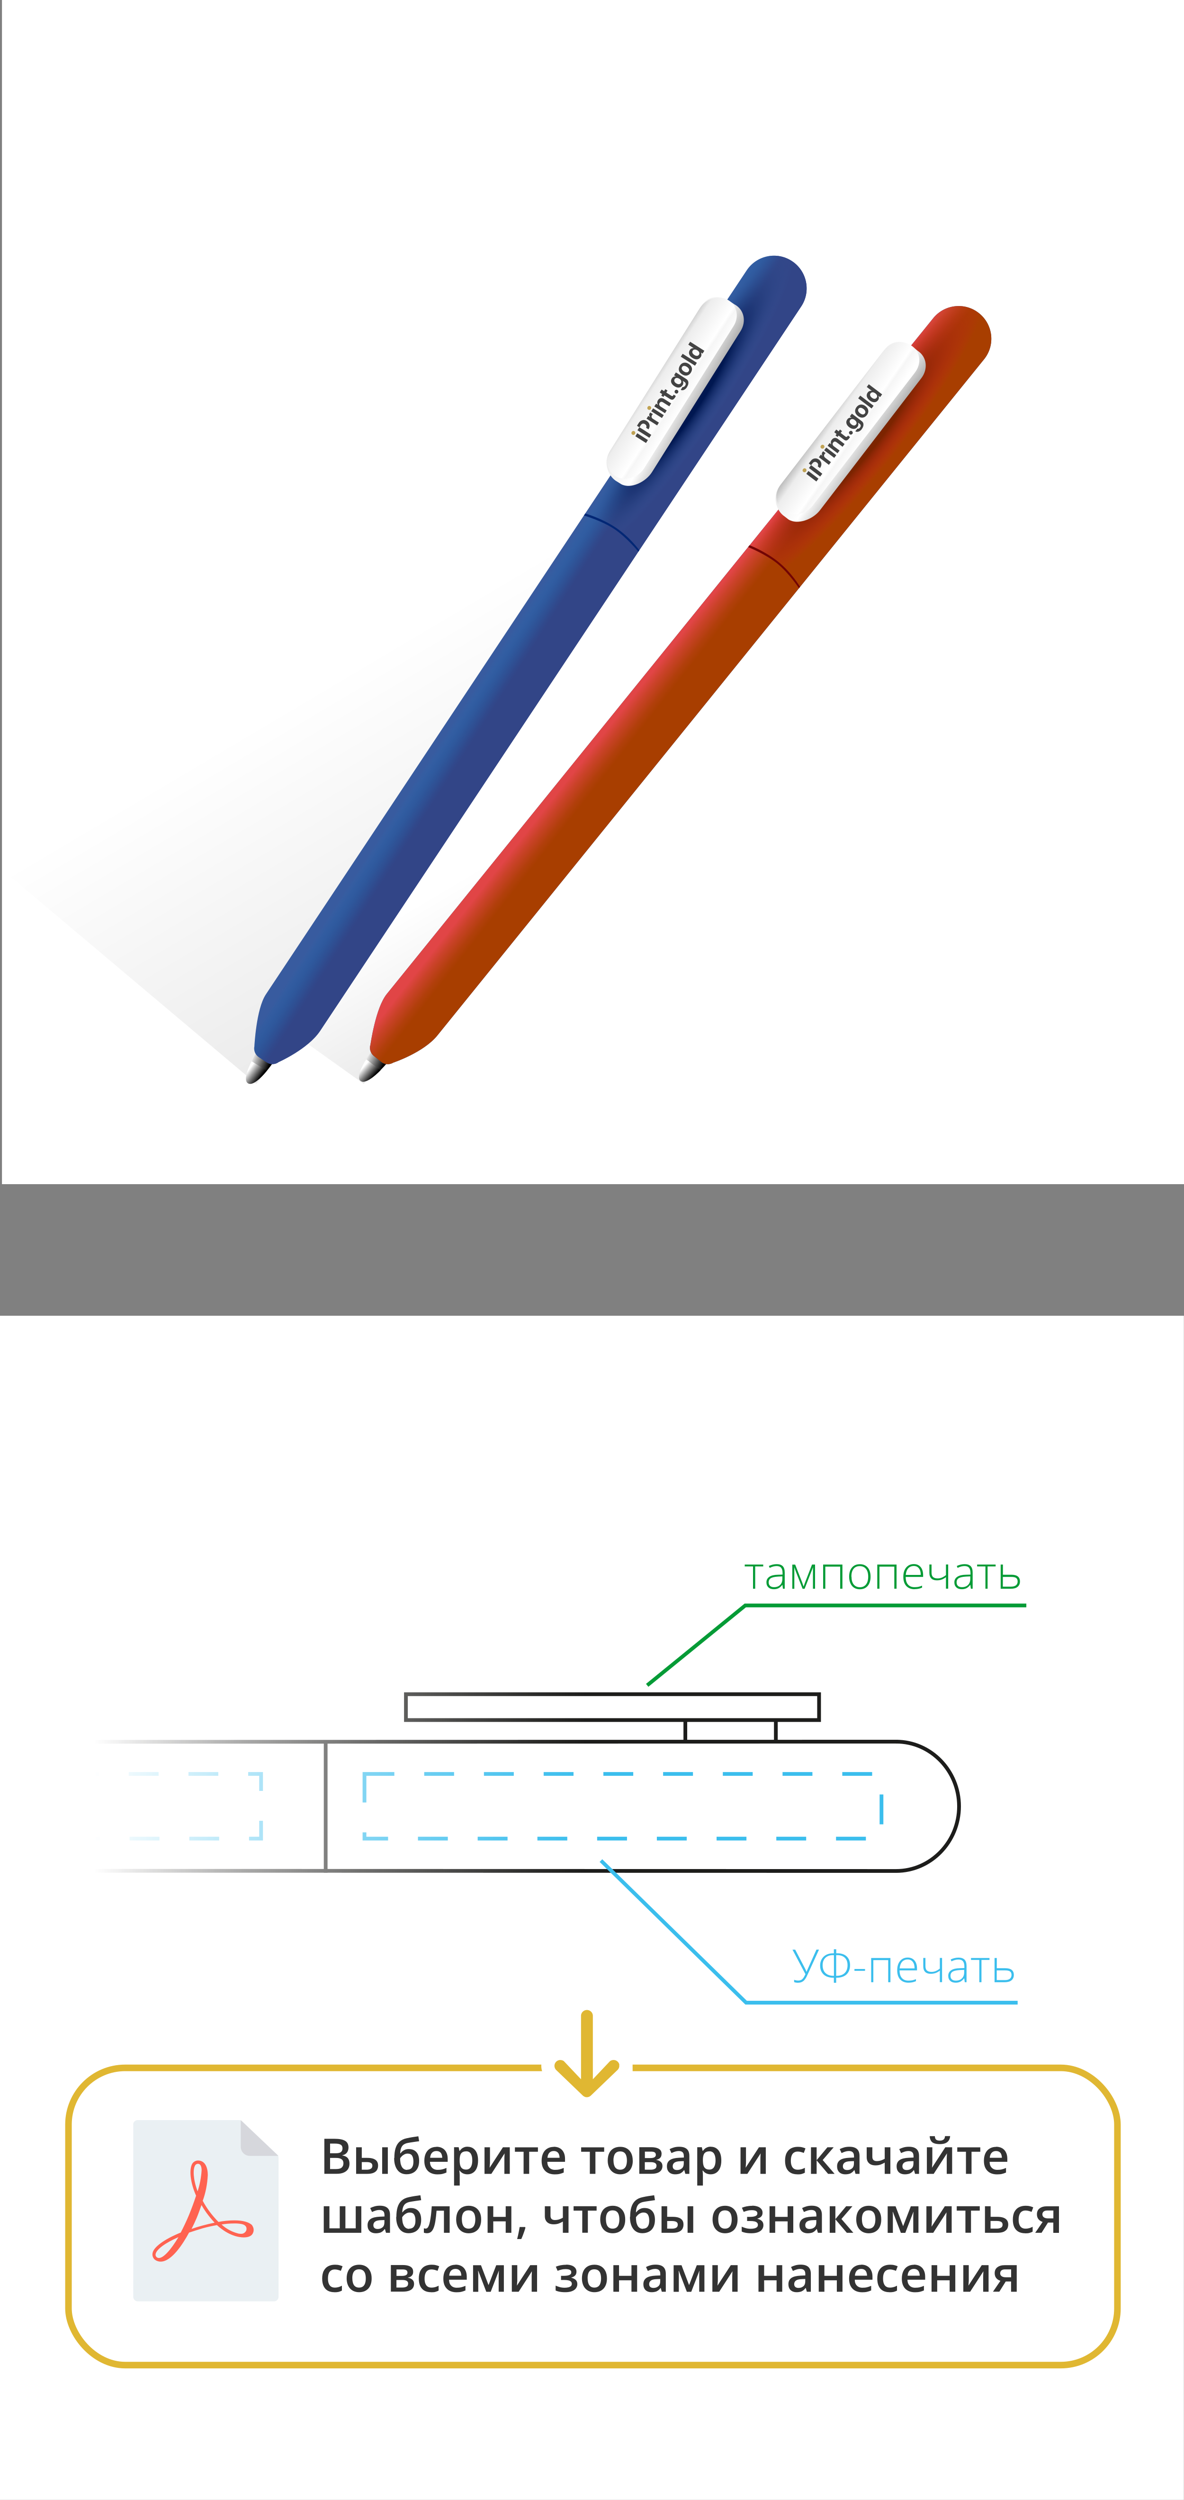 <?xml version="1.0" encoding="UTF-8"?>
<svg id="_Слой_2" data-name="Слой 2" xmlns="http://www.w3.org/2000/svg" xmlns:xlink="http://www.w3.org/1999/xlink" viewBox="0 0 180 380">
  <rect x="0" y="0" width="180" height="380" fill="#808080" stroke="none"/>
  <defs>
    <style>
      .cls-1 {
        fill: url(#_Безымянный_градиент_366-2);
      }

      .cls-2, .cls-3, .cls-4 {
        fill: #fff;
      }

      .cls-5 {
        fill: url(#_Безымянный_градиент_363-2);
      }

      .cls-6 {
        fill: url(#_Безымянный_градиент_396);
      }

      .cls-7 {
        fill: url(#_Безымянный_градиент_372-2);
      }

      .cls-8 {
        fill: url(#_Безымянный_градиент_109-2);
      }

      .cls-3, .cls-9 {
        fill-rule: evenodd;
      }

      .cls-10 {
        fill: url(#_Безымянный_градиент);
      }

      .cls-11 {
        fill: url(#_Безымянный_градиент_109);
      }

      .cls-4 {
        stroke: #e0b732;
        stroke-miterlimit: 10;
      }

      .cls-12 {
        fill: url(#_Безымянный_градиент_366);
      }

      .cls-13 {
        stroke: #1d1d1b;
      }

      .cls-13, .cls-14, .cls-15, .cls-16 {
        fill: none;
        stroke-miterlimit: 22.93;
        stroke-width: .57px;
      }

      .cls-17 {
        fill: #eaf0f3;
      }

      .cls-18 {
        fill: url(#_Безымянный_градиент_372);
      }

      .cls-19 {
        fill: url(#_Безымянный_градиент_409);
      }

      .cls-20 {
        fill: url(#_Безымянный_градиент_402);
      }

      .cls-14, .cls-15 {
        stroke: #3bbeed;
      }

      .cls-21 {
        fill: url(#_Безымянный_градиент-3);
      }

      .cls-22 {
        fill: url(#_Безымянный_градиент-2);
      }

      .cls-23 {
        fill: #333;
      }

      .cls-24 {
        fill: #032775;
      }

      .cls-25 {
        fill: #c0a253;
      }

      .cls-26 {
        fill: #e0b732;
        stroke: #fff;
        stroke-width: 2px;
      }

      .cls-27 {
        fill: url(#_Безымянный_градиент_363);
      }

      .cls-15 {
        stroke-dasharray: 0 0 4.54 4.54;
      }

      .cls-28 {
        fill: #720404;
      }

      .cls-29 {
        fill: #ff6351;
      }

      .cls-30 {
        fill: url(#_Безымянный_градиент_394);
      }

      .cls-31, .cls-9 {
        fill: #434343;
      }

      .cls-32 {
        fill: #059b36;
      }

      .cls-33 {
        fill: url(#_Безымянный_градиент-4);
      }

      .cls-34 {
        fill: #d6d7dc;
      }

      .cls-35 {
        fill: #3bbeed;
      }

      .cls-36 {
        fill: url(#_Безымянный_градиент_357);
      }

      .cls-16 {
        stroke: #059b36;
      }
    </style>
    <linearGradient id="_Безымянный_градиент_109" data-name="Безымянный градиент 109" x1="99.49" y1="115.96" x2="112.18" y2="137.33" gradientUnits="userSpaceOnUse">
      <stop offset="0" stop-color="#000" stop-opacity="0"/>
      <stop offset="1" stop-color="#000" stop-opacity=".1"/>
    </linearGradient>
    <linearGradient id="_Безымянный_градиент" data-name="Безымянный градиент" x1="1177.68" y1="78.98" x2="1180.38" y2="80.29" gradientTransform="translate(-1121.23 64.37) rotate(.89)" gradientUnits="userSpaceOnUse">
      <stop offset="0" stop-color="#fff"/>
      <stop offset="1" stop-color="#000"/>
    </linearGradient>
    <linearGradient id="_Безымянный_градиент-2" data-name="Безымянный градиент" x1="1177.7" y1="79.72" x2="1179.3" y2="81.08" xlink:href="#_Безымянный_градиент"/>
    <linearGradient id="_Безымянный_градиент_363" data-name="Безымянный градиент 363" x1="91.58" y1="76.88" x2="101.52" y2="76.88" gradientTransform="translate(76.35 -16.25) rotate(38.96)" gradientUnits="userSpaceOnUse">
      <stop offset=".16" stop-color="#385b9f"/>
      <stop offset=".53" stop-color="#344f92"/>
      <stop offset="1" stop-color="#324587"/>
    </linearGradient>
    <linearGradient id="_Безымянный_градиент_402" data-name="Безымянный градиент 402" x1="91.38" y1="76.97" x2="96.2" y2="76.9" gradientTransform="translate(76.35 -16.25) rotate(38.96)" gradientUnits="userSpaceOnUse">
      <stop offset=".16" stop-color="#e14546"/>
      <stop offset=".44" stop-color="#ca4229"/>
      <stop offset=".8" stop-color="#b13f0b"/>
      <stop offset="1" stop-color="#a83e00"/>
    </linearGradient>
    <radialGradient id="_Безымянный_градиент_409" data-name="Безымянный градиент 409" cx="95.17" cy="30.32" fx="95.17" fy="30.32" r="10.2" gradientTransform="translate(170.13 -132.22) rotate(38.96) scale(1 5.92)" gradientUnits="userSpaceOnUse">
      <stop offset=".17" stop-color="#7c2400"/>
      <stop offset=".47" stop-color="#cf1b27" stop-opacity="0"/>
    </radialGradient>
    <linearGradient id="_Безымянный_градиент_372" data-name="Безымянный градиент 372" x1="89.56" y1="30.79" x2="96.9" y2="30.17" gradientTransform="translate(76.35 -16.25) rotate(38.96)" gradientUnits="userSpaceOnUse">
      <stop offset="0" stop-color="#ededed"/>
      <stop offset=".53" stop-color="#fff"/>
      <stop offset="1" stop-color="#b2b2b2"/>
    </linearGradient>
    <linearGradient id="_Безымянный_градиент_366" data-name="Безымянный градиент 366" x1="131.36" y1="66.85" x2="125.66" y2="62.94" gradientUnits="userSpaceOnUse">
      <stop offset="0" stop-color="#fff"/>
      <stop offset=".21" stop-color="#f6f6f6"/>
      <stop offset=".28" stop-color="#fff"/>
      <stop offset=".75" stop-color="#ededed"/>
      <stop offset="1" stop-color="#b2b2b2"/>
    </linearGradient>
    <linearGradient id="_Безымянный_градиент_109-2" data-name="Безымянный градиент 109" x1="63.8" y1="95.07" x2="94.71" y2="147.11" xlink:href="#_Безымянный_градиент_109"/>
    <linearGradient id="_Безымянный_градиент-3" data-name="Безымянный градиент" x1="1155.16" y1="73.17" x2="1157.86" y2="74.47" gradientTransform="translate(-1119.64 179.22) rotate(-4.48)" xlink:href="#_Безымянный_градиент"/>
    <linearGradient id="_Безымянный_градиент-4" data-name="Безымянный градиент" x1="1155.18" y1="73.9" x2="1156.78" y2="75.27" gradientTransform="translate(-1119.64 179.22) rotate(-4.48)" xlink:href="#_Безымянный_градиент"/>
    <linearGradient id="_Безымянный_градиент_363-2" data-name="Безымянный градиент 363" x1="70.26" y1="86.19" x2="80.21" y2="86.19" gradientTransform="translate(65.15 -13.07) rotate(33.59)" xlink:href="#_Безымянный_градиент_363"/>
    <linearGradient id="_Безымянный_градиент_396" data-name="Безымянный градиент 396" x1="70.07" y1="86.28" x2="74.89" y2="86.2" gradientTransform="translate(65.15 -13.07) rotate(33.59)" gradientUnits="userSpaceOnUse">
      <stop offset=".16" stop-color="#1d71b8" stop-opacity="0"/>
      <stop offset=".38" stop-color="#2362a8" stop-opacity=".32"/>
      <stop offset=".66" stop-color="#2b5296" stop-opacity=".69"/>
      <stop offset=".88" stop-color="#30488b" stop-opacity=".91"/>
      <stop offset="1" stop-color="#324587"/>
    </linearGradient>
    <radialGradient id="_Безымянный_градиент_394" data-name="Безымянный градиент 394" cx="73.86" cy="39.63" fx="73.86" fy="39.63" r="10.2" gradientTransform="translate(173 -175.44) rotate(33.59) scale(1 5.92)" gradientUnits="userSpaceOnUse">
      <stop offset=".17" stop-color="#001751"/>
      <stop offset=".47" stop-color="#385b9f" stop-opacity="0"/>
    </radialGradient>
    <linearGradient id="_Безымянный_градиент_372-2" data-name="Безымянный градиент 372" x1="68.24" y1="40.09" x2="75.58" y2="39.48" gradientTransform="translate(65.15 -13.07) rotate(33.59)" xlink:href="#_Безымянный_градиент_372"/>
    <linearGradient id="_Безымянный_градиент_366-2" data-name="Безымянный градиент 366" x1="104.67" y1="60.66" x2="98.71" y2="56.75" xlink:href="#_Безымянный_градиент_366"/>
    <linearGradient id="_Безымянный_градиент_357" data-name="Безымянный градиент 357" x1="0" y1="277.61" x2="89.1" y2="277.61" gradientUnits="userSpaceOnUse">
      <stop offset=".16" stop-color="#fff"/>
      <stop offset=".18" stop-color="#fff" stop-opacity=".97"/>
      <stop offset=".41" stop-color="#fff" stop-opacity=".63"/>
      <stop offset=".62" stop-color="#fff" stop-opacity=".36"/>
      <stop offset=".8" stop-color="#fff" stop-opacity=".17"/>
      <stop offset=".93" stop-color="#fff" stop-opacity=".05"/>
      <stop offset="1" stop-color="#fff" stop-opacity="0"/>
    </linearGradient>
  </defs>
  <g id="_Слой_1-2" data-name="Слой 1">
    <g>
      <rect class="cls-2" x=".3" width="179.7" height="180"/>
      <rect class="cls-2" y="200" width="179.98" height="180"/>
      <g>
        <polygon class="cls-11" points="61.16 157.27 55.31 164.76 44.82 157.27 102.36 69.13 118 50.78 142.62 55.24 61.16 157.27"/>
        <g>
          <g>
            <path class="cls-10" d="m56.61,159.63s-2.88,3.88-1.78,4.68,4.1-2.82,4.1-2.82l-2.33-1.87Z"/>
            <path class="cls-22" d="m55.68,161.03s-1.76,2.67-.85,3.29,3.03-1.64,3.03-1.64l-2.18-1.65Z"/>
          </g>
          <path class="cls-27" d="m57.95,161.41l-1.12-.9c-.51-.41-.71-1.1-.51-1.72,0,0,.77-5.57,2.47-7.68,1.7-2.1,83.08-102.74,83.08-102.74,1.73-2.14,4.86-2.47,6.99-.74h0c2.14,1.73,2.47,4.86.74,6.99,0,0-81.01,100.18-83.11,102.78-2.1,2.6-6.71,4.13-6.71,4.13-.57.35-1.31.31-1.83-.12Z"/>
          <path class="cls-20" d="m57.95,161.41l-1.12-.9c-.51-.41-.71-1.1-.51-1.72,0,0,.77-5.57,2.47-7.68,1.7-2.1,83.08-102.74,83.08-102.74,1.73-2.14,4.86-2.47,6.99-.74h0c2.14,1.73,2.47,4.86.74,6.99,0,0-81.01,100.18-83.11,102.78-2.1,2.6-6.71,4.13-6.71,4.13-.57.35-1.31.31-1.83-.12Z"/>
          <path class="cls-19" d="m149.61,54.62l-27.97,34.58s-1.28-2.17-3.31-3.81c-2.02-1.63-4.36-2.52-4.36-2.52,15.35-18.98,27.91-34.51,27.91-34.51,1.73-2.14,4.86-2.47,6.99-.74,1.07.86,1.68,2.08,1.82,3.34.13,1.27-.21,2.58-1.08,3.65Z"/>
          <path class="cls-28" d="m121.64,89.2l-.17.21s-1.56-2.35-3.34-3.78-4.4-2.47-4.4-2.47l.23-.28s2.34.89,4.36,2.52c2.03,1.64,3.31,3.81,3.31,3.81Z"/>
          <g>
            <path class="cls-18" d="m119.85,78.95l-.55-.43c-1.37-.89-1.9-3.17-.82-4.57l16-20.81c1.07-1.4,2.71-1.48,4.08-.59l.97.79c1.37.89,1.61,2.74.54,4.14l-15.42,20.09c-1.07,1.4-3.43,2.27-4.8,1.38Z"/>
            <path class="cls-12" d="m119.21,77.74h0c-1.35-.88-1.58-2.7-.53-4.07l15.54-20.22c1.05-1.37,3-1.77,4.35-.9h0c1.35.88,1.58,2.7.53,4.07l-15.54,20.22c-1.05,1.37-3,1.77-4.35.9Z"/>
            <g>
              <path class="cls-9" d="m124.43,72.76l-.32.43-1.53-1.16.32-.43,1.53,1.16Zm1.59-2.1l-1.53-1.16.3-.4.27.21h0c-.08-.11-.12-.21-.12-.31,0-.1.03-.2.1-.29.03-.04.07-.08.1-.11l.37.28s-.09.07-.14.13c-.08.1-.11.2-.09.31.02.1.08.19.19.28l.85.65-.31.41Zm-.72-2.22l1.53,1.16.31-.41-1.53-1.16-.31.41Zm2.05.47l-1.53-1.16.3-.4.27.21h0c-.07-.12-.09-.24-.08-.36,0-.12.06-.24.14-.35.13-.17.28-.26.45-.28.17-.02.35.05.52.18l.98.75-.31.41-.9-.68c-.1-.08-.2-.11-.29-.11-.09,0-.17.06-.24.15s-.09.19-.08.29c.02.1.08.19.18.27l.88.66-.31.41Zm-.21-3.62l-.31.41.35.27-.16.21.31.24.16-.21.8.61c.15.11.28.16.41.13.12-.03.25-.13.39-.31.06-.08.11-.15.13-.21l-.31-.23s-.04.07-.07.11c-.09.12-.19.14-.31.05l-.73-.55.21-.28-.31-.24-.21.28-.35-.27Zm-3.29,4.4c-.23.03-.42.15-.58.36l-.31.4.34.26-.32.43,1.71,1.3.32-.43-.64-.5-.33-.25-.73-.55.22-.29c.09-.12.2-.19.31-.21.11-.02.23.01.35.1s.18.19.19.31c0,.09-.01.18-.06.27l.34.26h0c.16-.22.23-.45.21-.68-.03-.23-.15-.43-.35-.59s-.43-.22-.66-.19Z"/>
              <ellipse class="cls-25" cx="122.32" cy="71.49" rx=".3" ry=".29" transform="translate(-8.57 125.74) rotate(-52.82)"/>
              <ellipse class="cls-25" cx="125.04" cy="67.91" rx=".3" ry=".29" transform="translate(-4.63 126.49) rotate(-52.82)"/>
              <path class="cls-31" d="m129.64,65.74c.01.08,0,.15-.06.21s-.11.1-.19.11c-.08.01-.15,0-.21-.06s-.1-.11-.11-.19c-.01-.08,0-.15.06-.21s.11-.1.19-.11c.08-.01.15,0,.21.06s.1.11.11.19Z"/>
              <path class="cls-31" d="m130.14,64.53c.08-.1.1-.21.07-.33-.03-.12-.12-.23-.25-.34s-.27-.16-.4-.16c-.13,0-.23.05-.31.15s-.1.21-.06.33c.03.12.12.23.26.34s.27.16.39.16c.12,0,.22-.05.3-.16Zm.89.68c-.15.2-.32.33-.5.39-.18.06-.35.05-.5-.04l.31-.4c.06.02.13.02.21-.01.08-.03.14-.09.2-.16.08-.1.11-.21.1-.31,0-.1-.06-.18-.15-.25l-.27-.2h0c.05.11.08.22.06.34-.01.12-.06.24-.15.34-.14.19-.32.28-.54.29-.22,0-.45-.08-.68-.25s-.39-.38-.44-.6c-.05-.22,0-.42.14-.61.08-.11.18-.18.29-.22.11-.04.23-.05.35-.02h0s-.26-.21-.26-.21l.31-.41,1.49,1.13c.18.14.27.31.27.53,0,.22-.08.44-.25.67Z"/>
              <path class="cls-31" d="m132,62.38c.04.24-.03.48-.21.71s-.38.36-.63.39c-.24.03-.49-.05-.73-.24s-.38-.4-.42-.64c-.04-.24.03-.48.2-.71s.38-.36.63-.39c.24-.03.49.05.73.23s.39.4.43.64Zm-.52.47c.08-.1.1-.21.06-.34-.04-.12-.13-.24-.28-.35s-.29-.17-.42-.18c-.13,0-.23.04-.31.15s-.1.21-.06.34c.04.12.13.24.28.35s.29.17.42.18c.13,0,.23-.05.31-.15Z"/>
              <path class="cls-31" d="m132.5,62.09l-2.03-1.54.31-.41,2.03,1.54-.31.41Z"/>
              <path class="cls-31" d="m133.47,60.85c-.14.19-.33.29-.55.29-.22,0-.46-.08-.7-.27s-.39-.38-.44-.6c-.05-.22,0-.42.14-.61.08-.11.18-.18.29-.22.11-.04.23-.05.34-.02h0s-.78-.6-.78-.6l.31-.41,2.03,1.54-.31.41-.26-.2h0c.06.11.08.22.07.35-.01.12-.06.24-.14.35Zm-1.12-1.07c-.08.1-.1.22-.06.34.04.12.12.23.26.34s.27.16.4.16c.13,0,.23-.05.31-.15s.1-.21.07-.34c-.03-.12-.12-.24-.26-.34s-.27-.16-.4-.16c-.13,0-.23.05-.31.15Z"/>
            </g>
          </g>
        </g>
        <polygon class="cls-8" points="44.82 157.27 38.97 164.76 .95 132.72 .99 .38 9.7 .29 119.87 46.02 44.82 157.27"/>
        <g>
          <g>
            <path class="cls-21" d="m39.05,159.85s-2.51,4.14-1.33,4.83,3.82-3.19,3.82-3.19l-2.49-1.64Z"/>
            <path class="cls-33" d="m38.25,161.32s-1.5,2.82-.54,3.35,2.86-1.92,2.86-1.92l-2.32-1.43Z"/>
          </g>
          <path class="cls-5" d="m40.55,161.49l-1.2-.8c-.55-.36-.81-1.03-.67-1.67,0,0,.25-5.62,1.74-7.87,1.5-2.25,73.1-110.06,73.1-110.06,1.52-2.29,4.61-2.91,6.89-1.39h0c2.29,1.52,2.91,4.61,1.39,6.89,0,0-71.28,107.32-73.13,110.1-1.85,2.78-6.29,4.74-6.29,4.74-.54.41-1.27.43-1.84.05Z"/>
          <path class="cls-6" d="m40.55,161.49l-1.2-.8c-.55-.36-.81-1.03-.67-1.67,0,0,.25-5.62,1.74-7.87,1.5-2.25,73.1-110.06,73.1-110.06,1.52-2.29,4.61-2.91,6.89-1.39h0c2.29,1.52,2.91,4.61,1.39,6.89,0,0-71.28,107.32-73.13,110.1-1.85,2.78-6.29,4.74-6.29,4.74-.54.41-1.27.43-1.84.05Z"/>
          <path class="cls-30" d="m121.81,46.59l-24.61,37.05s-1.48-2.04-3.65-3.48-4.58-2.1-4.58-2.1c13.51-20.34,24.56-36.97,24.56-36.97,1.52-2.29,4.61-2.91,6.89-1.39,1.14.76,1.87,1.91,2.12,3.16.25,1.25.03,2.59-.73,3.74Z"/>
          <path class="cls-24" d="m97.2,83.64l-.15.22s-1.78-2.19-3.67-3.45-4.61-2.05-4.61-2.05l.2-.3s2.41.66,4.58,2.1,3.65,3.48,3.65,3.48Z"/>
          <g>
            <path class="cls-7" d="m94.46,73.61l-.59-.37c-1.45-.76-2.18-2.98-1.25-4.47l13.99-22.22c.94-1.49,2.56-1.73,4.01-.97l1.04.69c1.45.76,1.86,2.58.92,4.07l-13.47,21.44c-.94,1.49-3.21,2.59-4.65,1.83Z"/>
            <path class="cls-1" d="m93.7,72.45h0c-1.42-.75-1.83-2.54-.91-4l13.58-21.58c.92-1.46,2.82-2.05,4.24-1.3h0c1.42.75,1.83,2.54.91,4l-13.58,21.58c-.92,1.46-2.82,2.05-4.24,1.3Z"/>
            <g>
              <path class="cls-9" d="m98.5,66.89l-.29.45-1.62-1.03.29-.45,1.62,1.03Zm1.41-2.22l-1.62-1.03.27-.42.29.19h0c-.08-.1-.13-.2-.15-.3-.01-.1.01-.2.07-.29.03-.05.06-.08.1-.11l.39.25s-.09.08-.13.14c-.07.11-.09.21-.07.31.03.1.09.19.21.26l.9.57-.28.44Zm-.9-2.16l1.62,1.03.28-.44-1.62-1.03-.28.44Zm2.08.3l-1.62-1.03.27-.42.29.18h0c-.07-.12-.11-.23-.11-.35,0-.12.04-.24.11-.36.11-.18.25-.28.42-.31.17-.03.35.02.54.14l1.04.66-.28.44-.95-.6c-.11-.07-.2-.09-.29-.08-.09.01-.16.07-.23.17s-.08.2-.05.3c.03.1.1.18.2.25l.93.59-.28.44Zm-.51-3.59l-.28.44.37.24-.14.23.33.21.14-.23.85.54c.16.1.3.13.42.1.12-.04.24-.15.36-.34.06-.09.09-.16.11-.22l-.32-.21s-.03.07-.06.11c-.08.13-.18.15-.3.07l-.77-.49.19-.3-.33-.21-.19.3-.37-.24Zm-2.92,4.66c-.22.05-.41.19-.55.41l-.27.43.36.23-.29.45,1.81,1.15.29-.45-.68-.44-.35-.23-.77-.48.2-.31c.08-.13.18-.21.29-.24.11-.03.23,0,.35.07s.2.17.22.29c.02.09,0,.18-.04.27l.36.23h0c.15-.24.2-.47.15-.7-.05-.23-.18-.42-.4-.56s-.45-.19-.67-.13Z"/>
              <ellipse class="cls-25" cx="96.29" cy="65.8" rx=".3" ry=".29" transform="translate(-10.91 111.74) rotate(-57.54)"/>
              <ellipse class="cls-25" cx="98.7" cy="62" rx=".3" ry=".29" transform="translate(-6.58 112.01) rotate(-57.54)"/>
              <path class="cls-31" d="m103.12,59.47c.02.08,0,.15-.04.22s-.1.11-.18.13c-.08.02-.15,0-.21-.04s-.11-.1-.13-.18c-.02-.08,0-.15.04-.22s.1-.11.18-.13c.08-.02.15,0,.21.04s.11.1.13.18Z"/>
              <path class="cls-31" d="m103.51,58.22c.07-.11.08-.22.04-.34-.04-.12-.13-.22-.28-.31s-.28-.13-.41-.12c-.13.01-.22.07-.29.18s-.08.22-.04.34c.04.12.14.22.29.31s.28.13.4.12c.12-.01.22-.07.29-.18Zm.94.61c-.13.21-.29.35-.46.43-.18.08-.34.08-.5,0l.27-.43c.07.02.14,0,.21-.03.07-.04.14-.1.19-.18.07-.11.1-.21.08-.31-.02-.1-.07-.18-.17-.24l-.28-.18h0c.06.1.09.21.09.33,0,.12-.04.24-.12.35-.13.2-.3.31-.52.34-.22.03-.45-.04-.7-.2s-.42-.35-.49-.56c-.07-.21-.04-.42.09-.62.07-.11.16-.2.27-.25.11-.05.23-.07.35-.05h0s-.28-.19-.28-.19l.27-.43,1.58,1c.19.12.3.29.32.51.02.22-.05.45-.2.69Z"/>
              <path class="cls-31" d="m105.18,55.92c.06.24,0,.48-.15.72s-.35.39-.59.44c-.24.05-.49-.01-.75-.18s-.42-.36-.47-.6c-.06-.24,0-.48.14-.72s.35-.39.59-.44c.24-.05.49,0,.75.17s.42.37.48.61Zm-.48.51c.07-.11.08-.22.03-.34-.05-.12-.15-.23-.31-.33s-.3-.15-.43-.14c-.13,0-.23.06-.3.17s-.08.22-.03.34c.05.12.15.23.31.33s.3.15.43.14c.13,0,.23-.06.29-.17Z"/>
              <path class="cls-31" d="m105.66,55.59l-2.16-1.37.28-.44,2.16,1.37-.28.44Z"/>
              <path class="cls-31" d="m106.52,54.28c-.13.2-.3.31-.53.34-.22.02-.46-.05-.72-.21s-.42-.35-.49-.56c-.07-.21-.04-.42.08-.62.07-.11.16-.2.27-.25.11-.05.22-.07.34-.05h0s-.83-.54-.83-.54l.28-.44,2.16,1.37-.27.43-.27-.17h0c.07.1.1.22.1.34,0,.12-.04.24-.11.36Zm-1.21-.98c-.07.11-.08.22-.04.34.05.12.14.22.29.32s.28.14.41.13c.13,0,.22-.07.29-.18s.08-.22.04-.34c-.04-.12-.14-.23-.29-.32s-.28-.13-.41-.12c-.13,0-.23.07-.29.18Z"/>
            </g>
          </g>
        </g>
      </g>
      <g>
        <rect class="cls-13" x="104.19" y="261.27" width="13.76" height="3.93"/>
        <rect class="cls-2" x="61.71" y="257.53" width="62.81" height="3.93"/>
        <rect class="cls-13" x="61.71" y="257.53" width="62.81" height="3.93"/>
        <path class="cls-3" d="m136.24,264.74l-134.83.03v19.6l134.83.03c5.26,0,9.56-4.42,9.56-9.83s-4.3-9.83-9.56-9.83Z"/>
        <path class="cls-13" d="m136.24,264.74l-134.83.03v19.6l134.83.03c5.26,0,9.56-4.42,9.56-9.83s-4.3-9.83-9.56-9.83Z"/>
        <line class="cls-13" x1="49.51" y1="264.9" x2="49.51" y2="284.66"/>
        <polyline class="cls-16" points="98.39 256.18 113.3 244.04 156.03 244.04"/>
        <path class="cls-32" d="m152.46,239.69v1.49h1.25c.32,0,.57-.07.74-.2.17-.14.26-.33.26-.59,0-.24-.08-.42-.23-.53-.15-.11-.41-.16-.79-.16h-1.23Zm0-.32h1.3c.86,0,1.3.34,1.3,1.02,0,.35-.12.62-.36.82-.24.2-.59.29-1.04.29h-1.53v-3.68h.34v1.55Zm-1.09-1.26h-1.23v3.39h-.33v-3.39h-1.26v-.29h2.81v.29Zm-5.13,3.15c.39,0,.7-.11.93-.34.23-.22.34-.54.34-.94v-.36l-.64.03c-.52.03-.89.11-1.11.24-.22.14-.33.35-.33.64,0,.23.07.41.21.54.14.13.34.19.6.19Zm1.36.24l-.08-.58h-.03c-.18.24-.38.41-.57.5-.2.1-.43.15-.69.15-.36,0-.64-.09-.84-.28-.2-.19-.3-.44-.3-.77,0-.36.15-.64.45-.84.3-.2.73-.3,1.3-.31l.7-.02v-.24c0-.35-.07-.61-.21-.79-.14-.18-.37-.27-.69-.27-.34,0-.69.09-1.06.28l-.12-.29c.4-.19.8-.28,1.2-.28s.71.11.91.31c.2.21.3.54.3.98v2.45h-.25Zm-5.98-3.68v1.23c0,.31.08.54.23.67.15.14.38.21.7.21.22,0,.43-.04.63-.12.2-.08.41-.21.63-.38v-1.62h.34v3.68h-.34v-1.75c-.23.17-.45.3-.67.37-.22.08-.45.11-.71.11-.38,0-.66-.1-.85-.29-.19-.2-.29-.48-.29-.85v-1.27h.33Zm-2.69.22c-.35,0-.64.12-.85.35-.21.23-.34.57-.38,1.01h2.28c0-.43-.09-.76-.28-1-.18-.24-.44-.36-.77-.36Zm.1,3.53c-.53,0-.95-.17-1.25-.49-.3-.33-.45-.79-.45-1.39s.14-1.06.43-1.41c.29-.35.68-.53,1.17-.53.43,0,.78.15,1.03.45.25.3.38.71.38,1.23v.27h-2.65c0,.51.12.9.35,1.16.23.27.56.4.99.4.21,0,.39-.02.55-.04.16-.03.36-.09.6-.19v.3c-.21.09-.4.15-.58.18-.18.03-.37.05-.58.05Zm-5.32-.07h-.34v-3.68h2.93v3.68h-.34v-3.36h-2.26v3.36Zm-4.26-1.84c0,.51.11.9.33,1.18.22.28.54.43.94.43s.72-.14.94-.43c.22-.28.33-.68.33-1.18s-.11-.9-.34-1.18c-.22-.28-.54-.42-.95-.42s-.72.14-.94.42c-.22.28-.33.67-.33,1.18Zm2.9,0c0,.6-.15,1.07-.44,1.41-.29.34-.69.51-1.21.51-.32,0-.61-.08-.85-.23-.25-.16-.43-.38-.56-.67-.13-.29-.2-.63-.2-1.01,0-.6.15-1.07.44-1.4.29-.34.69-.5,1.2-.5s.9.17,1.19.51c.29.34.43.81.43,1.4Zm-6.87,1.84h-.34v-3.68h2.93v3.68h-.34v-3.36h-2.26v3.36Zm-3.3-.36l.21-.59,1.06-2.73h.46v3.68h-.32v-3.27c-.05.14-.1.29-.16.44-.06.15-.42,1.09-1.11,2.84h-.3l-1.02-2.59c-.04-.1-.08-.21-.12-.33-.04-.11-.08-.24-.12-.37v3.29h-.31v-3.68h.44l1.06,2.71c.08.22.15.42.21.61Zm-4.51.12c.39,0,.7-.11.93-.34.23-.22.34-.54.34-.94v-.36l-.64.03c-.52.03-.89.11-1.11.24-.22.14-.33.35-.33.64,0,.23.07.41.21.54.14.13.34.19.6.19Zm1.36.24l-.08-.58h-.03c-.18.24-.38.41-.57.5-.2.1-.43.15-.69.15-.36,0-.64-.09-.84-.28-.2-.19-.3-.44-.3-.77,0-.36.15-.64.45-.84.3-.2.73-.3,1.3-.31l.7-.02v-.24c0-.35-.07-.61-.21-.79-.14-.18-.37-.27-.69-.27-.34,0-.69.09-1.06.28l-.12-.29c.4-.19.8-.28,1.2-.28s.71.11.91.31c.2.21.3.54.3.98v2.45h-.25Zm-2.99-3.39h-1.23v3.39h-.33v-3.39h-1.26v-.29h2.81v.29Z"/>
        <rect class="cls-15" x="1.41" y="269.65" width="38.28" height="9.83"/>
        <rect class="cls-15" x="55.41" y="269.65" width="78.6" height="9.83"/>
        <path class="cls-35" d="m129.9,299.58v-.28h1.61v.28h-1.61Zm21.63-.08v1.49h1.25c.32,0,.57-.07.74-.2.17-.14.26-.33.26-.59,0-.24-.08-.42-.23-.53-.15-.11-.41-.16-.79-.16h-1.23Zm0-.32h1.3c.86,0,1.3.34,1.3,1.02,0,.35-.12.62-.36.82-.24.2-.59.29-1.04.29h-1.53v-3.68h.34v1.55Zm-1.09-1.26h-1.23v3.39h-.33v-3.39h-1.26v-.29h2.81v.29Zm-5.13,3.15c.39,0,.7-.11.93-.34.23-.22.34-.54.34-.94v-.36l-.64.03c-.52.03-.89.11-1.11.24-.22.14-.33.35-.33.64,0,.23.07.41.21.54.14.13.34.19.6.19Zm1.36.24l-.08-.58h-.03c-.18.24-.38.41-.57.5-.2.1-.43.15-.69.15-.36,0-.64-.09-.84-.28-.2-.19-.3-.44-.3-.77,0-.36.15-.64.45-.84.3-.2.73-.3,1.3-.31l.7-.02v-.24c0-.35-.07-.61-.21-.79-.14-.18-.37-.27-.69-.27-.34,0-.69.09-1.06.28l-.12-.29c.4-.19.8-.28,1.2-.28s.71.11.91.31c.2.21.3.54.3.98v2.45h-.25Zm-5.98-3.68v1.23c0,.31.08.54.23.67.15.14.38.21.7.21.22,0,.43-.04.63-.12.2-.08.41-.21.63-.38v-1.62h.34v3.68h-.34v-1.75c-.23.17-.45.3-.67.37-.22.07-.45.11-.71.11-.38,0-.66-.1-.85-.29-.19-.2-.29-.48-.29-.85v-1.27h.33Zm-2.69.22c-.35,0-.64.12-.85.35-.21.23-.34.57-.38,1.01h2.27c0-.43-.09-.76-.28-1-.18-.24-.44-.36-.77-.36Zm.1,3.53c-.53,0-.95-.17-1.25-.49-.3-.33-.45-.79-.45-1.39s.14-1.06.43-1.41c.29-.35.68-.53,1.17-.53.43,0,.78.15,1.03.45.25.3.38.71.38,1.23v.27h-2.65c0,.51.12.9.35,1.16.23.27.56.4.99.4.21,0,.39-.02.55-.04.16-.03.36-.09.6-.19v.31c-.21.09-.4.15-.58.18-.18.03-.37.05-.58.05Zm-5.32-.07h-.34v-3.68h2.93v3.68h-.34v-3.36h-2.26v3.36Zm-6-4.12h-.14c-.49,0-.88.14-1.16.41-.28.28-.42.65-.42,1.13,0,.51.15.91.44,1.19.29.28.7.42,1.23.42h.05v-3.15Zm.35,3.15h.05c.53,0,.94-.14,1.23-.42.29-.28.44-.68.44-1.19s-.14-.87-.41-1.14c-.27-.26-.66-.4-1.17-.4h-.15v3.15Zm-.35-4.04h.35v.61h.15c.62,0,1.1.16,1.44.48.34.32.51.76.51,1.33,0,.39-.08.73-.24,1.02-.16.29-.39.51-.7.66-.31.15-.68.23-1.13.23h-.04v.76h-.35v-.76h-.06c-.43,0-.8-.08-1.11-.23-.3-.15-.53-.37-.69-.65-.16-.28-.23-.61-.23-.99,0-.35.08-.67.24-.95.16-.28.38-.5.68-.66.3-.16.64-.23,1.05-.23h.12v-.61Zm-5.4,5.09c-.27,0-.49-.03-.65-.1v-.35c.19.08.4.12.62.12.16,0,.3-.03.42-.08.12-.06.22-.14.32-.27.1-.12.22-.33.36-.62l-1.97-3.73h.41l1.51,2.89c.08.16.15.32.21.48h.01l.08-.21,1.42-3.17h.39l-1.59,3.48c-.1.22-.2.43-.29.62-.09.19-.2.35-.31.49-.11.14-.24.24-.4.32-.15.08-.34.12-.56.12Z"/>
        <polyline class="cls-14" points="91.36 282.82 113.43 304.42 154.71 304.42"/>
      </g>
      <g>
        <rect class="cls-4" x="10.41" y="314.33" width="159.47" height="45.18" rx="8.61" ry="8.61"/>
        <g>
          <path class="cls-17" d="m20.24,322.96c0-.38.31-.69.69-.69h15.4c.18,0,.35.07.48.19l5.32,5.05c.14.13.22.31.22.5v21.12c0,.38-.31.69-.69.69h-20.71c-.38,0-.69-.31-.69-.69v-26.17Z"/>
          <path class="cls-29" d="m38.36,338.28c-.46-.49-1.39-.77-2.72-.77-.84,0-1.68.09-2.5.25h.08c-.53-.54-1.02-1.11-1.46-1.72l-.03-.04c-.32-.45-.61-.91-.87-1.39l-.04-.08c.43-1.16.7-2.5.77-3.89v-.03c0-1.08-.38-2.2-1.5-2.2-.18,0-.35.06-.5.14-.15.09-.28.21-.37.36h0c-.5.91-.28,2.89.59,4.85-.33,1-.69,1.99-1.09,2.96-.38.9-.79,1.77-1.24,2.64-2.51,1.02-4.14,2.21-4.29,3.14-.03.17-.02.34.03.5.05.16.14.31.26.43.25.22.58.35.94.35h.01c1.67,0,3.42-2.75,4.31-4.41.69-.23,1.37-.44,2.05-.65.72-.2,1.45-.36,2.19-.49,1.76,1.61,3.31,1.87,4.09,1.87.96,0,1.3-.4,1.41-.72.08-.18.1-.39.07-.58-.03-.2-.11-.38-.24-.54h0s.01.03.01.03h0Zm-.89.68c-.06.19-.18.35-.34.46-.16.11-.36.15-.56.13h0c-.13,0-.27-.02-.4-.05h.02c-.94-.24-1.8-.71-2.51-1.36h0c.57-.1,1.23-.16,1.91-.16h0,0c.4-.01.8.02,1.2.1h-.03c.32.06.82.27.7.88h.01-.01Zm-4.84-1.1c-.59.12-1.23.27-1.89.45-.55.15-1.09.31-1.62.5.28-.55.54-1.11.78-1.67.28-.66.5-1.33.73-1.96.22.39.48.79.73,1.14.4.55.83,1.07,1.29,1.57h-.01v-.03h0Zm-2.99-8.67c.04-.08.1-.15.18-.2.08-.05.17-.08.26-.08h0c.48,0,.57.56.57,1-.07,1.12-.28,2.22-.64,3.28l.03-.09c-.68-1.81-.73-3.33-.39-3.92h0Zm-2.51,10.87c-1.17,1.96-2.28,3.17-2.97,3.17-.12,0-.24-.04-.34-.12h0c-.07-.06-.12-.14-.15-.22-.03-.09-.03-.18-.01-.27h0c.14-.7,1.44-1.68,3.47-2.56h0Z"/>
          <path class="cls-34" d="m37.99,327.71c-.77,0-1.39-.62-1.39-1.39v-4.05l5.73,5.44h-4.34Z"/>
        </g>
        <g>
          <path class="cls-23" d="m49.3,325.11h1.59c.69,0,1.21.1,1.56.3.35.2.53.54.53,1.03,0,.2-.04.39-.11.55-.07.16-.18.3-.31.4-.14.11-.3.18-.5.21v.04c.21.04.39.1.55.19.16.09.29.22.38.4.09.17.14.4.14.67,0,.33-.08.6-.23.83-.15.23-.38.4-.66.52-.29.12-.62.18-1.02.18h-1.91v-5.33Zm.88,2.2h.84c.4,0,.67-.06.82-.19.15-.13.23-.32.23-.56s-.09-.44-.27-.55c-.18-.11-.47-.17-.86-.17h-.76v1.47Zm0,.71v1.69h.92c.41,0,.7-.08.86-.24.17-.16.25-.37.25-.64,0-.17-.04-.31-.11-.43s-.2-.22-.36-.28c-.17-.07-.39-.1-.68-.1h-.88Z"/>
          <path class="cls-23" d="m54.14,330.44v-4.04h.86v1.61h.81c.38,0,.69.04.94.13.25.09.43.22.55.39.12.17.18.39.18.65s-.06.48-.17.67-.29.33-.54.44c-.24.1-.56.15-.96.15h-1.67Zm.86-.63h.75c.26,0,.47-.05.62-.14s.24-.25.24-.46c0-.2-.07-.34-.22-.43s-.36-.13-.64-.13h-.75v1.16Zm3.1.63v-4.04h.86v4.04h-.86Z"/>
          <path class="cls-23" d="m59.95,328.02c0-.59.06-1.08.19-1.49.13-.41.33-.74.61-.99.28-.25.64-.42,1.08-.51.29-.07.58-.12.88-.17.3-.05.59-.09.89-.13l.12.75c-.14.02-.29.04-.44.06-.16.02-.32.05-.48.07s-.31.05-.46.07-.27.05-.39.07c-.23.05-.42.13-.58.24-.16.11-.28.27-.37.48-.09.21-.14.49-.16.85h.05c.07-.1.16-.2.27-.3.12-.1.26-.18.42-.25.17-.07.36-.1.57-.1.33,0,.62.07.85.21.23.14.41.34.54.61.12.27.18.59.18.97,0,.45-.08.83-.24,1.13s-.38.53-.67.68c-.28.15-.62.23-1,.23-.29,0-.55-.05-.79-.16s-.43-.27-.59-.48c-.16-.21-.29-.47-.38-.78-.09-.31-.13-.66-.13-1.06Zm1.95,1.79c.19,0,.36-.04.5-.12.14-.08.25-.22.33-.4.08-.18.12-.43.12-.73,0-.37-.07-.67-.2-.88-.13-.21-.36-.32-.67-.32-.19,0-.36.04-.52.13s-.29.18-.4.3c-.11.11-.19.21-.23.3,0,.22.02.44.05.64.03.21.09.39.17.56.08.17.19.3.33.4.14.1.31.15.52.15Z"/>
          <path class="cls-23" d="m66.33,326.32c.36,0,.67.07.93.22s.46.36.59.63c.14.27.21.6.21.98v.46h-2.69c0,.39.12.69.32.9.2.21.48.32.84.32.26,0,.49-.02.7-.07.21-.05.42-.12.64-.22v.7c-.2.09-.41.16-.62.21s-.46.07-.75.07c-.4,0-.74-.08-1.04-.23-.3-.15-.54-.38-.7-.69-.17-.31-.25-.69-.25-1.14s.08-.84.23-1.15.37-.56.65-.72c.28-.17.6-.25.97-.25Zm0,.65c-.27,0-.49.09-.65.26-.17.18-.26.43-.29.77h1.84c0-.2-.04-.38-.1-.54-.06-.16-.16-.28-.29-.36-.13-.09-.3-.13-.5-.13Z"/>
          <path class="cls-23" d="m71.09,326.32c.48,0,.86.18,1.15.53.29.35.44.87.44,1.56,0,.46-.07.84-.2,1.15s-.32.55-.57.71c-.24.16-.52.24-.84.24-.2,0-.38-.03-.53-.08-.15-.05-.28-.12-.39-.21-.11-.09-.2-.18-.27-.28h-.05c.01.1.02.21.04.32.01.12.02.23.02.32v1.64h-.86v-5.83h.7l.12.56h.04c.08-.11.17-.22.28-.32s.24-.17.39-.23.33-.09.54-.09Zm-.23.7c-.24,0-.42.05-.57.14-.14.09-.25.23-.31.42-.06.19-.1.42-.1.7v.12c0,.3.03.55.09.76.06.21.17.37.31.47.14.11.34.16.59.16.21,0,.38-.06.52-.17.14-.11.24-.28.31-.49s.1-.46.1-.75c0-.44-.08-.77-.23-1.01s-.39-.36-.71-.36Z"/>
          <path class="cls-23" d="m74.49,326.4v2.06c0,.07,0,.15,0,.25,0,.1,0,.21-.02.31,0,.11-.01.21-.02.3,0,.09-.01.16-.02.2l2.03-3.12h1.04v4.04h-.82v-2.04c0-.11,0-.23,0-.37,0-.14.01-.28.02-.41,0-.13.01-.23.02-.3l-2.02,3.12h-1.04v-4.04h.82Z"/>
          <path class="cls-23" d="m81.78,327.08h-1.33v3.36h-.85v-3.36h-1.32v-.67h3.5v.67Z"/>
          <path class="cls-23" d="m84.17,326.32c.36,0,.67.07.93.22s.46.36.59.63c.14.27.21.6.21.98v.46h-2.69c0,.39.11.69.32.9.2.21.48.32.84.32.26,0,.49-.02.69-.07s.42-.12.64-.22v.7c-.2.09-.41.16-.62.21s-.46.07-.75.07c-.4,0-.75-.08-1.04-.23s-.53-.38-.7-.69c-.17-.31-.25-.69-.25-1.14s.08-.84.23-1.15c.15-.32.37-.56.65-.72.28-.17.6-.25.97-.25Zm0,.65c-.27,0-.49.09-.65.26-.17.18-.26.43-.29.77h1.84c0-.2-.04-.38-.1-.54-.06-.16-.16-.28-.29-.36-.13-.09-.3-.13-.5-.13Z"/>
          <path class="cls-23" d="m91.85,327.08h-1.33v3.36h-.85v-3.36h-1.32v-.67h3.5v.67Z"/>
          <path class="cls-23" d="m96.2,328.41c0,.34-.04.63-.13.89-.09.26-.21.48-.38.66s-.37.31-.61.41c-.24.09-.5.14-.8.14-.28,0-.53-.05-.76-.14-.23-.09-.43-.23-.6-.41s-.3-.4-.39-.66c-.09-.26-.14-.56-.14-.89,0-.44.08-.82.23-1.13.15-.31.38-.55.66-.71.29-.16.63-.24,1.02-.24.37,0,.7.08.98.24.28.16.51.4.67.71.16.31.24.69.24,1.13Zm-2.93,0c0,.29.04.55.11.75.07.21.18.37.33.48.15.11.35.17.58.17s.43-.06.58-.17c.15-.11.26-.27.33-.48.07-.21.11-.46.11-.75s-.04-.54-.11-.75c-.07-.21-.18-.36-.33-.47-.15-.11-.35-.16-.59-.16-.36,0-.61.12-.78.36-.16.24-.24.58-.24,1.02Z"/>
          <path class="cls-23" d="m100.57,327.44c0,.23-.07.42-.21.57-.14.15-.34.24-.58.29v.03c.26.03.49.13.66.28.18.15.27.37.27.64,0,.23-.06.44-.17.61-.12.18-.3.32-.55.42-.25.1-.57.15-.97.15h-1.83v-4.04h1.82c.3,0,.57.03.81.1.24.07.42.17.56.32.14.15.2.35.2.61Zm-.87.08c0-.16-.06-.27-.18-.35s-.31-.11-.56-.11h-.92v.98h.81c.28,0,.5-.04.64-.12.14-.08.22-.21.22-.39Zm.11,1.7c0-.2-.08-.34-.23-.43-.15-.09-.37-.13-.67-.13h-.88v1.15h.9c.27,0,.49-.05.64-.14.16-.09.23-.24.23-.45Z"/>
          <path class="cls-23" d="m103.25,326.32c.51,0,.9.11,1.16.34.26.23.39.58.39,1.06v2.72h-.61l-.16-.57h-.03c-.11.15-.23.27-.35.36-.12.09-.26.17-.42.21s-.35.07-.58.07c-.24,0-.46-.04-.65-.13-.19-.09-.34-.22-.45-.41-.11-.18-.16-.41-.16-.69,0-.42.15-.73.46-.94.31-.21.78-.32,1.41-.35l.7-.03v-.21c0-.28-.06-.48-.19-.6s-.31-.18-.55-.18c-.2,0-.4.03-.59.09-.19.06-.37.13-.55.22l-.28-.6c.2-.1.42-.19.67-.26.25-.07.51-.1.79-.1Zm.7,2.18l-.52.02c-.43.01-.73.09-.9.22s-.26.31-.26.54c0,.2.06.34.18.44s.28.14.47.14c.3,0,.54-.08.74-.25.2-.17.29-.42.29-.75v-.35Z"/>
          <path class="cls-23" d="m108.07,326.32c.48,0,.86.18,1.15.53.29.35.44.87.44,1.56,0,.46-.07.84-.2,1.15-.14.31-.32.55-.57.71s-.52.24-.84.24c-.2,0-.38-.03-.53-.08-.15-.05-.28-.12-.39-.21-.11-.09-.2-.18-.27-.28h-.05c.01.1.02.21.03.32s.02.23.02.32v1.64h-.86v-5.83h.7l.12.56h.04c.08-.11.17-.22.28-.32.11-.1.24-.17.39-.23s.33-.09.54-.09Zm-.23.7c-.24,0-.42.05-.57.14-.14.09-.25.23-.31.42-.06.19-.1.42-.1.7v.12c0,.3.03.55.09.76.06.21.17.37.31.47.14.11.34.16.59.16.21,0,.38-.06.52-.17.14-.11.24-.28.31-.49.07-.21.1-.46.1-.75,0-.44-.08-.77-.23-1.01s-.39-.36-.71-.36Z"/>
          <path class="cls-23" d="m113.41,326.4v2.06c0,.07,0,.15,0,.25,0,.1,0,.21-.02.31,0,.11-.01.21-.02.3,0,.09-.01.16-.02.2l2.03-3.12h1.04v4.04h-.82v-2.04c0-.11,0-.23,0-.37s.01-.28.02-.41c0-.13.01-.23.02-.3l-2.02,3.12h-1.04v-4.04h.82Z"/>
          <path class="cls-23" d="m121.22,330.51c-.38,0-.71-.07-.99-.22s-.5-.38-.65-.68-.23-.7-.23-1.17.08-.89.25-1.2c.17-.31.39-.54.69-.69s.63-.22,1.01-.22c.24,0,.46.02.65.07.2.05.36.1.5.17l-.25.69c-.15-.06-.3-.11-.46-.15-.16-.04-.3-.06-.45-.06-.24,0-.43.05-.59.16-.16.1-.27.26-.35.47-.08.21-.12.46-.12.77s.04.55.12.75c.08.2.19.36.35.46.15.1.34.15.57.15s.42-.03.59-.08c.17-.05.34-.12.5-.21v.74c-.15.09-.32.15-.49.2s-.39.06-.65.06Z"/>
          <path class="cls-23" d="m125.8,326.4h.94l-1.67,1.94,1.81,2.1h-.99l-1.74-2.05v2.05h-.86v-4.04h.86v1.96l1.64-1.96Z"/>
          <path class="cls-23" d="m129.12,326.32c.51,0,.9.11,1.16.34.26.23.39.58.39,1.06v2.72h-.61l-.16-.57h-.03c-.11.15-.23.27-.35.36-.12.09-.26.17-.42.21s-.35.07-.58.07c-.24,0-.46-.04-.65-.13-.19-.09-.34-.22-.45-.41-.11-.18-.16-.41-.16-.69,0-.42.16-.73.46-.94s.78-.32,1.41-.35l.7-.03v-.21c0-.28-.07-.48-.2-.6s-.31-.18-.55-.18c-.2,0-.4.03-.59.09-.19.06-.37.13-.55.22l-.28-.6c.2-.1.42-.19.67-.26s.51-.1.79-.1Zm.7,2.18l-.52.02c-.43.01-.73.09-.9.22-.17.13-.26.31-.26.54,0,.2.06.34.18.44s.28.14.47.14c.3,0,.54-.08.74-.25.2-.17.29-.42.29-.75v-.35Z"/>
          <path class="cls-23" d="m132.62,326.4v1.46c0,.21.06.37.17.48.11.1.27.16.48.16.23,0,.45-.03.64-.09.2-.06.39-.15.59-.26v-1.75h.86v4.04h-.86v-1.71c-.2.12-.41.22-.63.3s-.48.12-.77.12c-.42,0-.75-.11-.98-.32-.24-.22-.36-.52-.36-.93v-1.5h.86Z"/>
          <path class="cls-23" d="m138.17,326.32c.51,0,.9.11,1.16.34.26.23.39.58.39,1.06v2.72h-.61l-.16-.57h-.03c-.11.15-.23.27-.35.36-.12.09-.26.17-.42.21s-.35.07-.58.07c-.24,0-.46-.04-.65-.13-.19-.09-.34-.22-.45-.41-.11-.18-.16-.41-.16-.69,0-.42.16-.73.46-.94s.78-.32,1.41-.35l.7-.03v-.21c0-.28-.07-.48-.2-.6s-.31-.18-.55-.18c-.2,0-.4.03-.59.09-.19.06-.37.13-.55.22l-.28-.6c.2-.1.42-.19.67-.26s.51-.1.79-.1Zm.7,2.18l-.52.02c-.43.01-.73.09-.9.22-.17.13-.26.31-.26.54,0,.2.06.34.18.44s.28.14.47.14c.3,0,.54-.08.74-.25.2-.17.29-.42.29-.75v-.35Z"/>
          <path class="cls-23" d="m141.74,326.4v2.06c0,.07,0,.15,0,.25,0,.1,0,.21-.02.31,0,.11-.01.21-.02.3,0,.09-.01.16-.02.2l2.03-3.12h1.04v4.04h-.82v-2.04c0-.11,0-.23,0-.37,0-.14.01-.28.02-.41,0-.13.01-.23.02-.3l-2.02,3.12h-1.04v-4.04h.82Zm2.71-1.7c-.02.25-.09.47-.2.65-.11.18-.28.32-.5.42s-.52.15-.88.15-.67-.05-.89-.14c-.22-.09-.38-.23-.47-.41-.1-.18-.16-.4-.17-.66h.78c.02.27.09.45.21.54.12.09.3.14.56.14.22,0,.4-.05.54-.15s.22-.28.24-.54h.79Z"/>
          <path class="cls-23" d="m149.03,327.08h-1.33v3.36h-.85v-3.36h-1.32v-.67h3.5v.67Z"/>
          <path class="cls-23" d="m151.41,326.32c.36,0,.67.07.93.22s.46.36.59.63c.14.27.21.6.21.98v.46h-2.69c0,.39.11.69.32.9.2.21.48.32.84.32.26,0,.49-.02.69-.07s.42-.12.64-.22v.7c-.2.09-.41.16-.62.21s-.46.07-.75.07c-.4,0-.75-.08-1.04-.23s-.53-.38-.7-.69c-.17-.31-.25-.69-.25-1.14s.08-.84.23-1.15c.15-.32.37-.56.65-.72.28-.17.6-.25.97-.25Zm0,.65c-.27,0-.49.09-.65.26-.17.18-.26.43-.29.77h1.84c0-.2-.04-.38-.1-.54-.06-.16-.16-.28-.29-.36-.13-.09-.3-.13-.5-.13Z"/>
          <path class="cls-23" d="m54.93,335.36v4.04h-5.71v-4.04h.86v3.36h1.57v-3.36h.86v3.36h1.57v-3.36h.86Z"/>
          <path class="cls-23" d="m57.74,335.28c.51,0,.9.11,1.16.34.26.23.39.58.39,1.06v2.72h-.61l-.16-.57h-.03c-.11.15-.23.27-.35.36-.12.09-.26.17-.42.21s-.35.07-.58.07c-.24,0-.46-.04-.65-.13-.19-.09-.34-.22-.45-.41-.11-.18-.16-.41-.16-.69,0-.42.16-.73.46-.94s.78-.32,1.41-.35l.7-.03v-.21c0-.28-.07-.48-.2-.6s-.31-.18-.55-.18c-.2,0-.4.03-.59.09-.19.06-.37.13-.55.22l-.28-.6c.2-.1.42-.19.67-.26s.51-.1.79-.1Zm.7,2.18l-.52.02c-.43.01-.73.09-.9.22-.17.13-.26.31-.26.54,0,.2.06.34.18.44s.28.14.47.14c.3,0,.54-.08.74-.25.2-.17.29-.42.29-.75v-.35Z"/>
          <path class="cls-23" d="m60.26,336.98c0-.59.06-1.08.19-1.49.13-.41.33-.74.61-.99.28-.25.64-.42,1.08-.51.29-.07.58-.12.88-.17.3-.05.59-.09.89-.13l.12.75c-.14.02-.29.04-.44.06-.16.02-.32.05-.48.07s-.31.05-.46.07-.27.05-.39.07c-.23.05-.42.13-.58.24-.16.11-.28.27-.37.48-.09.21-.14.49-.16.85h.05c.07-.1.16-.2.27-.3.12-.1.26-.18.42-.25.17-.07.36-.1.57-.1.33,0,.62.07.85.21.23.14.41.34.54.61.12.27.18.59.18.97,0,.45-.08.83-.24,1.13s-.38.53-.67.68c-.28.15-.62.23-1,.23-.29,0-.55-.05-.79-.16s-.43-.27-.59-.48c-.16-.21-.29-.47-.38-.78-.09-.31-.13-.66-.13-1.06Zm1.95,1.79c.19,0,.36-.04.5-.12.14-.08.25-.22.33-.4.08-.18.12-.43.12-.73,0-.37-.07-.67-.2-.88-.13-.21-.36-.32-.67-.32-.19,0-.36.04-.52.13s-.29.18-.4.3c-.11.11-.19.21-.23.3,0,.22.02.44.05.64.03.21.09.39.17.56.08.17.19.3.33.4.14.1.31.15.52.15Z"/>
          <path class="cls-23" d="m68.35,339.4h-.86v-3.36h-1.12c-.05.61-.11,1.14-.18,1.57-.07.44-.16.79-.27,1.06s-.24.47-.41.6c-.16.13-.35.19-.58.19-.1,0-.19,0-.27-.02-.08-.01-.15-.03-.22-.06v-.67s.09.03.14.04c.05,0,.1.01.15.01.09,0,.17-.04.25-.11.08-.07.15-.19.21-.35.07-.16.12-.37.18-.64.05-.26.1-.58.15-.96s.08-.82.12-1.33h2.72v4.04Z"/>
          <path class="cls-23" d="m73.15,337.37c0,.34-.04.63-.13.89-.09.26-.21.48-.38.66-.17.18-.37.31-.6.41-.24.09-.5.14-.8.14-.28,0-.53-.05-.76-.14-.23-.09-.43-.23-.6-.41s-.3-.4-.39-.66c-.09-.26-.14-.56-.14-.89,0-.44.08-.82.23-1.13.15-.31.38-.55.66-.71.29-.16.63-.24,1.02-.24.37,0,.7.08.98.24.28.16.51.4.67.71.16.31.24.69.24,1.13Zm-2.93,0c0,.29.04.55.11.75.07.21.18.37.33.48.15.11.34.17.58.17s.43-.06.58-.17c.15-.11.26-.27.33-.48.07-.21.11-.46.11-.75s-.04-.54-.11-.75c-.07-.21-.18-.36-.33-.47-.15-.11-.35-.16-.59-.16-.35,0-.61.12-.78.36s-.24.58-.24,1.02Z"/>
          <path class="cls-23" d="m74.99,335.36v1.62h1.89v-1.62h.86v4.04h-.86v-1.74h-1.89v1.74h-.86v-4.04h.86Z"/>
          <path class="cls-23" d="m79.83,338.53l.05.08c-.04.17-.1.36-.17.56-.07.2-.14.4-.22.61s-.16.39-.24.57h-.63c.05-.2.1-.4.15-.62.05-.22.09-.43.13-.64.04-.21.07-.4.1-.57h.83Z"/>
          <path class="cls-23" d="m83.69,335.36v1.46c0,.21.06.37.17.48.11.1.27.16.48.16.23,0,.45-.03.64-.09.2-.06.39-.15.59-.26v-1.75h.86v4.04h-.86v-1.71c-.2.12-.41.22-.63.3s-.48.12-.77.12c-.42,0-.75-.11-.98-.32-.24-.22-.36-.52-.36-.93v-1.5h.86Z"/>
          <path class="cls-23" d="m90.7,336.03h-1.33v3.36h-.85v-3.36h-1.32v-.67h3.5v.67Z"/>
          <path class="cls-23" d="m95.05,337.37c0,.34-.04.63-.13.89-.09.26-.21.48-.38.66-.17.18-.37.31-.6.41-.24.09-.5.14-.8.14-.28,0-.53-.05-.76-.14-.23-.09-.43-.23-.6-.41s-.3-.4-.39-.66c-.09-.26-.14-.56-.14-.89,0-.44.08-.82.23-1.13.15-.31.38-.55.66-.71.29-.16.63-.24,1.02-.24.37,0,.7.08.98.24.28.16.51.4.67.71.16.31.24.69.24,1.13Zm-2.93,0c0,.29.04.55.11.75.07.21.18.37.33.48.15.11.34.17.58.17s.43-.06.58-.17c.15-.11.26-.27.33-.48.07-.21.11-.46.11-.75s-.04-.54-.11-.75c-.07-.21-.18-.36-.33-.47-.15-.11-.35-.16-.59-.16-.35,0-.61.12-.78.36s-.24.58-.24,1.02Z"/>
          <path class="cls-23" d="m95.8,336.98c0-.59.06-1.08.19-1.49s.33-.74.61-.99c.28-.25.64-.42,1.08-.51.29-.07.58-.12.88-.17.3-.05.59-.09.89-.13l.12.75c-.14.02-.29.04-.45.06-.16.02-.32.05-.48.07s-.31.05-.46.07-.27.05-.39.07c-.23.05-.42.13-.58.24-.16.11-.28.27-.37.48s-.14.49-.16.85h.05c.07-.1.16-.2.27-.3.12-.1.26-.18.42-.25.17-.07.36-.1.57-.1.34,0,.62.07.86.21.23.14.41.34.54.61.12.27.18.59.18.97,0,.45-.08.83-.24,1.13s-.38.53-.67.68-.62.23-1,.23c-.29,0-.55-.05-.79-.16-.23-.11-.43-.27-.59-.48-.16-.21-.29-.47-.38-.78-.09-.31-.13-.66-.13-1.06Zm1.95,1.79c.19,0,.36-.04.5-.12.14-.08.25-.22.33-.4.08-.18.12-.43.12-.73,0-.37-.07-.67-.2-.88-.13-.21-.36-.32-.67-.32-.19,0-.36.04-.52.13-.16.08-.29.18-.4.3-.11.11-.19.21-.23.3,0,.22.02.44.05.64.03.21.09.39.17.56s.19.3.33.4.31.15.53.15Z"/>
          <path class="cls-23" d="m100.57,339.4v-4.04h.86v1.61h.81c.38,0,.69.04.94.13.25.09.43.22.55.39.12.17.18.39.18.65s-.06.48-.17.67-.29.33-.54.44c-.24.1-.56.15-.96.15h-1.67Zm.86-.63h.75c.26,0,.47-.05.62-.14s.24-.25.24-.46c0-.2-.07-.34-.22-.43-.15-.08-.36-.13-.64-.13h-.75v1.16Zm3.1.63v-4.04h.86v4.04h-.86Z"/>
          <path class="cls-23" d="m112.13,337.37c0,.34-.04.63-.13.89-.09.26-.21.48-.38.66-.17.18-.37.31-.6.41-.24.09-.5.14-.8.14-.28,0-.53-.05-.76-.14-.23-.09-.43-.23-.6-.41s-.3-.4-.39-.66c-.09-.26-.14-.56-.14-.89,0-.44.08-.82.23-1.13.15-.31.38-.55.66-.71.29-.16.63-.24,1.02-.24.37,0,.7.08.98.24.28.16.51.4.67.71.16.31.24.69.24,1.13Zm-2.93,0c0,.29.04.55.11.75.07.21.18.37.33.48.15.11.34.17.58.17s.43-.06.58-.17c.15-.11.26-.27.33-.48.07-.21.11-.46.11-.75s-.04-.54-.11-.75c-.07-.21-.18-.36-.33-.47-.15-.11-.35-.16-.59-.16-.35,0-.61.12-.78.36s-.24.58-.24,1.02Z"/>
          <path class="cls-23" d="m114.36,335.28c.3,0,.56.04.8.12s.42.2.56.36c.14.16.21.35.21.59s-.07.44-.21.58-.33.25-.57.31v.03c.17.04.32.1.46.18s.25.18.33.31.12.29.12.49c0,.23-.07.43-.2.62-.13.18-.33.33-.61.44s-.62.16-1.04.16c-.2,0-.39-.01-.57-.03-.18-.02-.35-.05-.49-.09-.15-.04-.28-.08-.39-.14v-.74c.17.08.37.15.61.22s.49.1.77.1c.2,0,.38-.02.55-.06s.29-.1.39-.19c.1-.09.14-.2.14-.35,0-.13-.04-.24-.13-.33s-.21-.15-.38-.19-.38-.06-.65-.06h-.48v-.63h.42c.36,0,.64-.04.84-.12s.3-.22.3-.41c0-.17-.07-.29-.21-.37-.14-.08-.36-.12-.66-.12-.2,0-.41.02-.61.07-.2.05-.4.11-.6.19l-.27-.63c.22-.09.46-.16.71-.21s.54-.08.85-.08Z"/>
          <path class="cls-23" d="m117.85,335.36v1.62h1.89v-1.62h.86v4.04h-.86v-1.74h-1.89v1.74h-.86v-4.04h.86Z"/>
          <path class="cls-23" d="m123.4,335.28c.51,0,.9.11,1.16.34.26.23.39.58.39,1.06v2.72h-.61l-.16-.57h-.03c-.11.15-.23.27-.35.36-.12.09-.26.17-.42.21s-.35.07-.58.07c-.24,0-.46-.04-.65-.13-.19-.09-.34-.22-.45-.41-.11-.18-.16-.41-.16-.69,0-.42.16-.73.46-.94s.78-.32,1.41-.35l.7-.03v-.21c0-.28-.07-.48-.2-.6s-.31-.18-.55-.18c-.2,0-.4.03-.59.09-.19.06-.37.13-.55.22l-.28-.6c.2-.1.42-.19.67-.26s.51-.1.79-.1Zm.7,2.18l-.52.02c-.43.01-.73.09-.9.22-.17.13-.26.31-.26.54,0,.2.06.34.18.44s.28.14.47.14c.3,0,.54-.08.74-.25.2-.17.29-.42.29-.75v-.35Z"/>
          <path class="cls-23" d="m128.65,335.36h.94l-1.67,1.94,1.81,2.1h-.99l-1.74-2.05v2.05h-.86v-4.04h.86v1.96l1.64-1.96Z"/>
          <path class="cls-23" d="m133.97,337.37c0,.34-.04.63-.13.89-.09.26-.21.48-.38.66-.17.18-.37.31-.6.41-.24.09-.5.14-.8.14-.28,0-.53-.05-.76-.14-.23-.09-.43-.23-.6-.41s-.3-.4-.39-.66c-.09-.26-.14-.56-.14-.89,0-.44.08-.82.23-1.13.15-.31.38-.55.66-.71.29-.16.63-.24,1.02-.24.37,0,.7.08.98.24.28.16.51.4.67.71.16.31.24.69.24,1.13Zm-2.93,0c0,.29.04.55.11.75.07.21.18.37.33.48.15.11.34.17.58.17s.43-.06.58-.17c.15-.11.26-.27.33-.48.07-.21.11-.46.11-.75s-.04-.54-.11-.75c-.07-.21-.18-.36-.33-.47-.15-.11-.35-.16-.59-.16-.35,0-.61.12-.78.36s-.24.58-.24,1.02Z"/>
          <path class="cls-23" d="m139.63,335.36v4.04h-.79v-2.3c0-.15,0-.3.01-.45,0-.15.02-.29.03-.43h-.02l-1.23,3.19h-.67l-1.22-3.19h-.03c.01.14.02.28.03.43,0,.15,0,.31,0,.48v2.28h-.79v-4.04h1.2l1.15,3.02,1.17-3.02h1.16Z"/>
          <path class="cls-23" d="m141.67,335.36v2.06c0,.07,0,.15,0,.25,0,.1,0,.21-.02.31,0,.11-.01.21-.02.3,0,.09-.01.16-.02.2l2.03-3.12h1.04v4.04h-.82v-2.04c0-.11,0-.23,0-.37,0-.14.01-.28.02-.41,0-.13.01-.23.02-.3l-2.02,3.12h-1.04v-4.04h.82Z"/>
          <path class="cls-23" d="m148.95,336.03h-1.33v3.36h-.85v-3.36h-1.32v-.67h3.5v.67Z"/>
          <path class="cls-23" d="m150.59,336.97h1c.38,0,.69.04.94.13.25.09.44.22.56.39.12.17.19.39.19.65s-.06.48-.17.67c-.12.19-.3.33-.54.44-.25.1-.57.15-.96.15h-1.87v-4.04h.86v1.61Zm1.83,1.19c0-.2-.08-.34-.23-.43-.15-.08-.37-.13-.64-.13h-.96v1.16h.97c.25,0,.46-.05.62-.14.16-.09.24-.25.24-.46Z"/>
          <path class="cls-23" d="m155.85,339.47c-.38,0-.71-.07-.99-.22s-.5-.38-.65-.68-.23-.7-.23-1.17.08-.89.25-1.2c.17-.31.39-.54.69-.69s.63-.22,1.01-.22c.24,0,.46.02.65.07.2.05.36.1.5.17l-.25.69c-.15-.06-.3-.11-.46-.15-.16-.04-.3-.06-.45-.06-.24,0-.43.05-.59.16-.16.1-.27.26-.35.47-.08.21-.12.46-.12.77s.04.55.12.75c.08.2.19.36.35.46.15.1.34.15.57.15s.42-.03.59-.08c.17-.05.34-.12.5-.21v.74c-.15.09-.32.15-.49.2s-.39.06-.65.06Z"/>
          <path class="cls-23" d="m158.34,339.4h-.96l1.13-1.65c-.15-.05-.3-.12-.43-.22-.13-.1-.24-.22-.32-.38-.08-.16-.12-.35-.12-.57,0-.39.14-.7.42-.9.28-.21.65-.31,1.1-.31h1.83v4.04h-.86v-1.56h-.81l-.98,1.56Zm.13-2.81c0,.2.08.36.23.46.15.11.36.16.63.16h.81v-1.2h-.93c-.26,0-.44.06-.56.17-.12.11-.18.25-.18.41Z"/>
          <path class="cls-23" d="m50.84,348.43c-.38,0-.71-.07-.99-.22-.28-.15-.49-.38-.64-.68-.15-.31-.23-.7-.23-1.17s.08-.89.25-1.2.39-.54.69-.69.63-.22,1.01-.22c.24,0,.46.02.65.07s.36.1.5.17l-.26.69c-.15-.06-.3-.11-.46-.15-.16-.04-.31-.06-.45-.06-.24,0-.43.05-.59.16-.16.1-.27.26-.35.47-.08.21-.11.46-.11.77s.04.55.12.75.19.36.35.46c.15.1.34.15.56.15s.42-.03.59-.08c.17-.05.34-.12.5-.21v.74c-.15.09-.32.15-.49.2-.18.04-.39.06-.65.06Z"/>
          <path class="cls-23" d="m56.5,346.33c0,.34-.04.63-.13.89-.09.26-.21.48-.38.66-.17.18-.37.31-.6.41-.24.09-.5.14-.8.14-.28,0-.53-.05-.76-.14-.23-.09-.43-.23-.6-.41s-.3-.4-.39-.66c-.09-.26-.14-.56-.14-.89,0-.44.08-.82.23-1.13.15-.31.38-.55.66-.71.29-.16.63-.24,1.02-.24.37,0,.7.08.98.24.28.16.51.4.67.71.16.31.24.69.24,1.13Zm-2.93,0c0,.29.04.55.11.75.07.21.18.37.33.48.15.11.34.17.58.17s.43-.06.58-.17c.15-.11.26-.27.33-.48.07-.21.11-.46.11-.75s-.04-.54-.11-.75c-.07-.21-.18-.36-.33-.47-.15-.11-.35-.16-.59-.16-.35,0-.61.12-.78.36s-.24.58-.24,1.02Z"/>
          <path class="cls-23" d="m62.81,345.35c0,.23-.07.42-.21.57-.14.15-.34.24-.58.29v.03c.26.03.49.13.66.28.18.15.27.37.27.64,0,.23-.06.44-.17.61-.12.18-.3.32-.55.42-.25.1-.57.15-.98.15h-1.83v-4.04h1.82c.3,0,.57.03.81.1.24.07.42.17.56.32.14.15.2.35.2.61Zm-.87.08c0-.16-.06-.27-.18-.35s-.31-.11-.56-.11h-.92v.98h.81c.28,0,.5-.04.64-.12.15-.08.22-.21.22-.39Zm.11,1.7c0-.2-.08-.34-.23-.43-.15-.09-.37-.13-.67-.13h-.88v1.15h.9c.27,0,.49-.05.64-.14.16-.09.23-.24.23-.45Z"/>
          <path class="cls-23" d="m65.54,348.43c-.38,0-.71-.07-.99-.22s-.5-.38-.65-.68-.23-.7-.23-1.17.08-.89.25-1.2c.17-.31.39-.54.69-.69s.63-.22,1.01-.22c.24,0,.46.02.65.07.2.05.36.1.5.17l-.25.69c-.15-.06-.3-.11-.46-.15-.16-.04-.3-.06-.45-.06-.24,0-.43.05-.59.16-.16.1-.27.26-.35.47-.08.21-.12.46-.12.77s.04.55.12.75c.08.2.19.36.35.46.15.1.34.15.57.15s.42-.03.59-.08c.17-.05.34-.12.5-.21v.74c-.15.09-.32.15-.49.2s-.39.06-.65.06Z"/>
          <path class="cls-23" d="m69.23,344.24c.36,0,.67.07.93.22s.46.36.59.63c.14.27.21.6.21.98v.46h-2.69c0,.39.11.69.32.9.2.21.48.32.84.32.26,0,.49-.02.69-.07s.42-.12.64-.22v.7c-.2.09-.41.16-.62.21s-.46.07-.75.07c-.4,0-.75-.08-1.04-.23s-.53-.38-.7-.69c-.17-.31-.25-.69-.25-1.14s.08-.84.23-1.15c.15-.32.37-.56.65-.72.28-.17.6-.25.97-.25Zm0,.65c-.27,0-.49.09-.65.26-.17.18-.26.43-.29.77h1.84c0-.2-.04-.38-.1-.54-.06-.16-.16-.28-.29-.36-.13-.09-.3-.13-.5-.13Z"/>
          <path class="cls-23" d="m76.6,344.32v4.04h-.79v-2.3c0-.15,0-.3.01-.45,0-.15.02-.29.03-.43h-.02l-1.23,3.19h-.67l-1.22-3.19h-.03c.01.14.02.28.03.43,0,.15,0,.31,0,.48v2.28h-.79v-4.04h1.2l1.15,3.02,1.17-3.02h1.16Z"/>
          <path class="cls-23" d="m78.64,344.32v2.06c0,.07,0,.15,0,.25,0,.1,0,.21-.02.31,0,.11-.01.21-.02.3,0,.09-.01.16-.02.2l2.03-3.12h1.04v4.04h-.82v-2.04c0-.11,0-.23,0-.37s.01-.28.02-.41c0-.13.01-.23.02-.3l-2.02,3.12h-1.04v-4.04h.82Z"/>
          <path class="cls-23" d="m86.07,344.24c.3,0,.56.04.8.12s.42.2.56.36c.14.16.21.35.21.59s-.07.44-.21.58-.33.25-.57.31v.03c.17.04.32.1.46.18s.25.18.33.31.12.29.12.49c0,.23-.07.43-.2.62-.13.18-.33.33-.61.44s-.62.16-1.04.16c-.2,0-.39-.01-.57-.03-.18-.02-.35-.05-.49-.09-.15-.04-.28-.08-.39-.14v-.74c.17.08.37.15.61.22s.49.1.77.1c.2,0,.38-.02.55-.06s.29-.1.39-.19c.1-.09.14-.2.14-.35,0-.13-.04-.24-.13-.33s-.21-.15-.38-.19-.38-.06-.65-.06h-.48v-.63h.42c.36,0,.64-.04.84-.12s.3-.22.3-.41c0-.17-.07-.29-.21-.37-.14-.08-.36-.12-.66-.12-.2,0-.41.02-.61.07-.2.05-.4.11-.6.19l-.27-.63c.22-.09.46-.16.71-.21s.54-.08.85-.08Z"/>
          <path class="cls-23" d="m92.27,346.33c0,.34-.04.63-.13.89-.09.26-.21.48-.38.66-.17.18-.37.31-.6.41-.24.09-.5.14-.8.14-.28,0-.53-.05-.76-.14-.23-.09-.43-.23-.6-.41s-.3-.4-.39-.66c-.09-.26-.14-.56-.14-.89,0-.44.08-.82.23-1.13.15-.31.38-.55.66-.71.29-.16.63-.24,1.02-.24.37,0,.7.08.98.24.28.16.51.4.67.71.16.31.24.69.24,1.13Zm-2.93,0c0,.29.04.55.11.75.07.21.18.37.33.48.15.11.34.17.58.17s.43-.06.58-.17c.15-.11.26-.27.33-.48.07-.21.11-.46.11-.75s-.04-.54-.11-.75c-.07-.21-.18-.36-.33-.47-.15-.11-.35-.16-.59-.16-.35,0-.61.12-.78.36s-.24.58-.24,1.02Z"/>
          <path class="cls-23" d="m94.11,344.32v1.62h1.89v-1.62h.86v4.04h-.86v-1.74h-1.89v1.74h-.86v-4.04h.86Z"/>
          <path class="cls-23" d="m99.67,344.24c.51,0,.9.11,1.16.34.26.23.39.58.39,1.06v2.72h-.61l-.16-.57h-.03c-.11.15-.23.27-.35.36-.12.09-.26.17-.42.21s-.35.07-.58.07c-.24,0-.46-.04-.65-.13-.19-.09-.34-.22-.45-.41-.11-.18-.16-.41-.16-.69,0-.42.16-.73.46-.94s.78-.32,1.41-.35l.7-.03v-.21c0-.28-.07-.48-.2-.6s-.31-.18-.55-.18c-.2,0-.4.03-.59.09-.19.06-.37.13-.55.22l-.28-.6c.2-.1.42-.19.67-.26s.51-.1.79-.1Zm.7,2.18l-.52.02c-.43.01-.73.09-.9.22-.17.13-.26.31-.26.54,0,.2.06.34.18.44s.28.14.47.14c.3,0,.54-.08.74-.25.2-.17.29-.42.29-.75v-.35Z"/>
          <path class="cls-23" d="m107.09,344.32v4.04h-.79v-2.3c0-.15,0-.3.01-.45,0-.15.02-.29.03-.43h-.02l-1.23,3.19h-.67l-1.22-3.19h-.03c.01.14.02.28.03.43,0,.15,0,.31,0,.48v2.28h-.79v-4.04h1.2l1.15,3.02,1.17-3.02h1.16Z"/>
          <path class="cls-23" d="m109.13,344.32v2.06c0,.07,0,.15,0,.25,0,.1,0,.21-.02.31,0,.11-.01.21-.02.3,0,.09-.01.16-.02.2l2.03-3.12h1.04v4.04h-.82v-2.04c0-.11,0-.23,0-.37s.01-.28.02-.41c0-.13.01-.23.02-.3l-2.02,3.12h-1.04v-4.04h.82Z"/>
          <path class="cls-23" d="m116.17,344.32v1.62h1.89v-1.62h.86v4.04h-.86v-1.74h-1.89v1.74h-.86v-4.04h.86Z"/>
          <path class="cls-23" d="m121.72,344.24c.51,0,.9.11,1.16.34.26.23.39.58.39,1.06v2.72h-.61l-.16-.57h-.03c-.11.15-.23.27-.35.36-.12.09-.26.17-.42.21s-.35.07-.58.07c-.24,0-.46-.04-.65-.13-.19-.09-.34-.22-.45-.41-.11-.18-.16-.41-.16-.69,0-.42.16-.73.46-.94s.78-.32,1.41-.35l.7-.03v-.21c0-.28-.07-.48-.2-.6s-.31-.18-.55-.18c-.2,0-.4.03-.59.09-.19.06-.37.13-.55.22l-.28-.6c.2-.1.42-.19.67-.26s.51-.1.79-.1Zm.7,2.18l-.52.02c-.43.01-.73.09-.9.22-.17.13-.26.31-.26.54,0,.2.06.34.18.44s.28.14.47.14c.3,0,.54-.08.74-.25.2-.17.29-.42.29-.75v-.35Z"/>
          <path class="cls-23" d="m125.33,344.32v1.62h1.89v-1.62h.86v4.04h-.86v-1.74h-1.89v1.74h-.86v-4.04h.86Z"/>
          <path class="cls-23" d="m130.91,344.24c.36,0,.67.07.93.22s.46.36.59.63c.14.27.21.6.21.98v.46h-2.69c0,.39.11.69.32.9.2.21.48.32.84.32.26,0,.49-.02.69-.07s.42-.12.64-.22v.7c-.2.09-.41.16-.62.21s-.46.07-.75.07c-.4,0-.75-.08-1.04-.23s-.53-.38-.7-.69c-.17-.31-.25-.69-.25-1.14s.08-.84.23-1.15c.15-.32.37-.56.65-.72.28-.17.6-.25.97-.25Zm0,.65c-.27,0-.49.09-.65.26-.17.18-.26.43-.29.77h1.84c0-.2-.04-.38-.1-.54-.06-.16-.16-.28-.29-.36-.13-.09-.3-.13-.5-.13Z"/>
          <path class="cls-23" d="m135.23,348.43c-.38,0-.71-.07-.99-.22-.28-.15-.49-.38-.64-.68-.15-.31-.23-.7-.23-1.17s.08-.89.25-1.2.39-.54.69-.69.63-.22,1.01-.22c.24,0,.46.02.65.07s.36.1.5.17l-.26.69c-.15-.06-.3-.11-.46-.15-.16-.04-.31-.06-.45-.06-.24,0-.43.05-.59.16-.16.1-.27.26-.35.47-.08.21-.11.46-.11.77s.04.55.12.75.19.36.35.46c.15.1.34.15.56.15s.42-.03.59-.08c.17-.05.34-.12.5-.21v.74c-.15.09-.32.15-.49.2-.18.04-.39.06-.65.06Z"/>
          <path class="cls-23" d="m138.92,344.24c.36,0,.67.07.93.22s.46.36.59.63c.14.27.21.6.21.98v.46h-2.69c0,.39.12.69.32.9.2.21.48.32.84.32.26,0,.49-.02.7-.07.21-.05.42-.12.64-.22v.7c-.2.09-.41.16-.62.21s-.46.07-.75.07c-.4,0-.74-.08-1.04-.23-.3-.15-.54-.38-.7-.69-.17-.31-.25-.69-.25-1.14s.08-.84.23-1.15.37-.56.65-.72c.28-.17.6-.25.97-.25Zm0,.65c-.27,0-.49.09-.65.26-.17.18-.26.43-.29.77h1.84c0-.2-.04-.38-.1-.54-.06-.16-.16-.28-.29-.36-.13-.09-.3-.13-.5-.13Z"/>
          <path class="cls-23" d="m142.48,344.32v1.62h1.89v-1.62h.86v4.04h-.86v-1.74h-1.89v1.74h-.86v-4.04h.86Z"/>
          <path class="cls-23" d="m147.28,344.32v2.06c0,.07,0,.15,0,.25,0,.1,0,.21-.02.31,0,.11-.01.21-.02.3,0,.09-.01.16-.02.2l2.03-3.12h1.04v4.04h-.82v-2.04c0-.11,0-.23,0-.37s.01-.28.02-.41c0-.13.01-.23.02-.3l-2.02,3.12h-1.04v-4.04h.82Z"/>
          <path class="cls-23" d="m151.92,348.35h-.96l1.13-1.65c-.15-.05-.3-.12-.43-.22-.13-.1-.24-.22-.32-.38-.08-.16-.12-.35-.12-.57,0-.39.14-.7.42-.9.28-.21.65-.31,1.1-.31h1.83v4.04h-.86v-1.56h-.81l-.98,1.56Zm.13-2.81c0,.2.08.36.23.46.15.11.36.16.63.16h.81v-1.2h-.93c-.25,0-.44.06-.56.17-.12.11-.17.25-.17.41Z"/>
        </g>
        <path class="cls-26" d="m95.18,314.03c0-.44-.15-.87-.44-1.21h0c-.16-.19-.35-.35-.58-.47h0c-.22-.12-.46-.19-.71-.21-.25-.02-.5,0-.74.08-.24.07-.46.19-.65.35l-.04.03-.03.04-.86.91v-7.13c0-.5-.2-.98-.56-1.34h0c-.36-.35-.84-.55-1.34-.55s-.98.2-1.34.55c-.36.35-.56.84-.56,1.34v7.13l-.86-.91-.03-.04-.04-.03c-.19-.16-.41-.28-.65-.35-.24-.07-.49-.1-.74-.08-.5.05-.96.29-1.28.67-.32.39-.48.88-.43,1.39.05.49.28.94.65,1.26l4.02,3.86.05.04.05.04c.08.06.17.11.26.16l.04.02s.1.06.16.08h0c.22.09.45.13.68.13h.01c.2,0,.41-.04.6-.1.17-.04.29-.12.33-.16.08-.04.15-.09.22-.14l.05-.04.05-.04,4.02-3.86c.2-.17.36-.39.48-.63.12-.25.18-.53.18-.8Z"/>
      </g>
      <rect class="cls-36" y="244.69" width="89.1" height="65.84"/>
    </g>
  </g>
</svg>